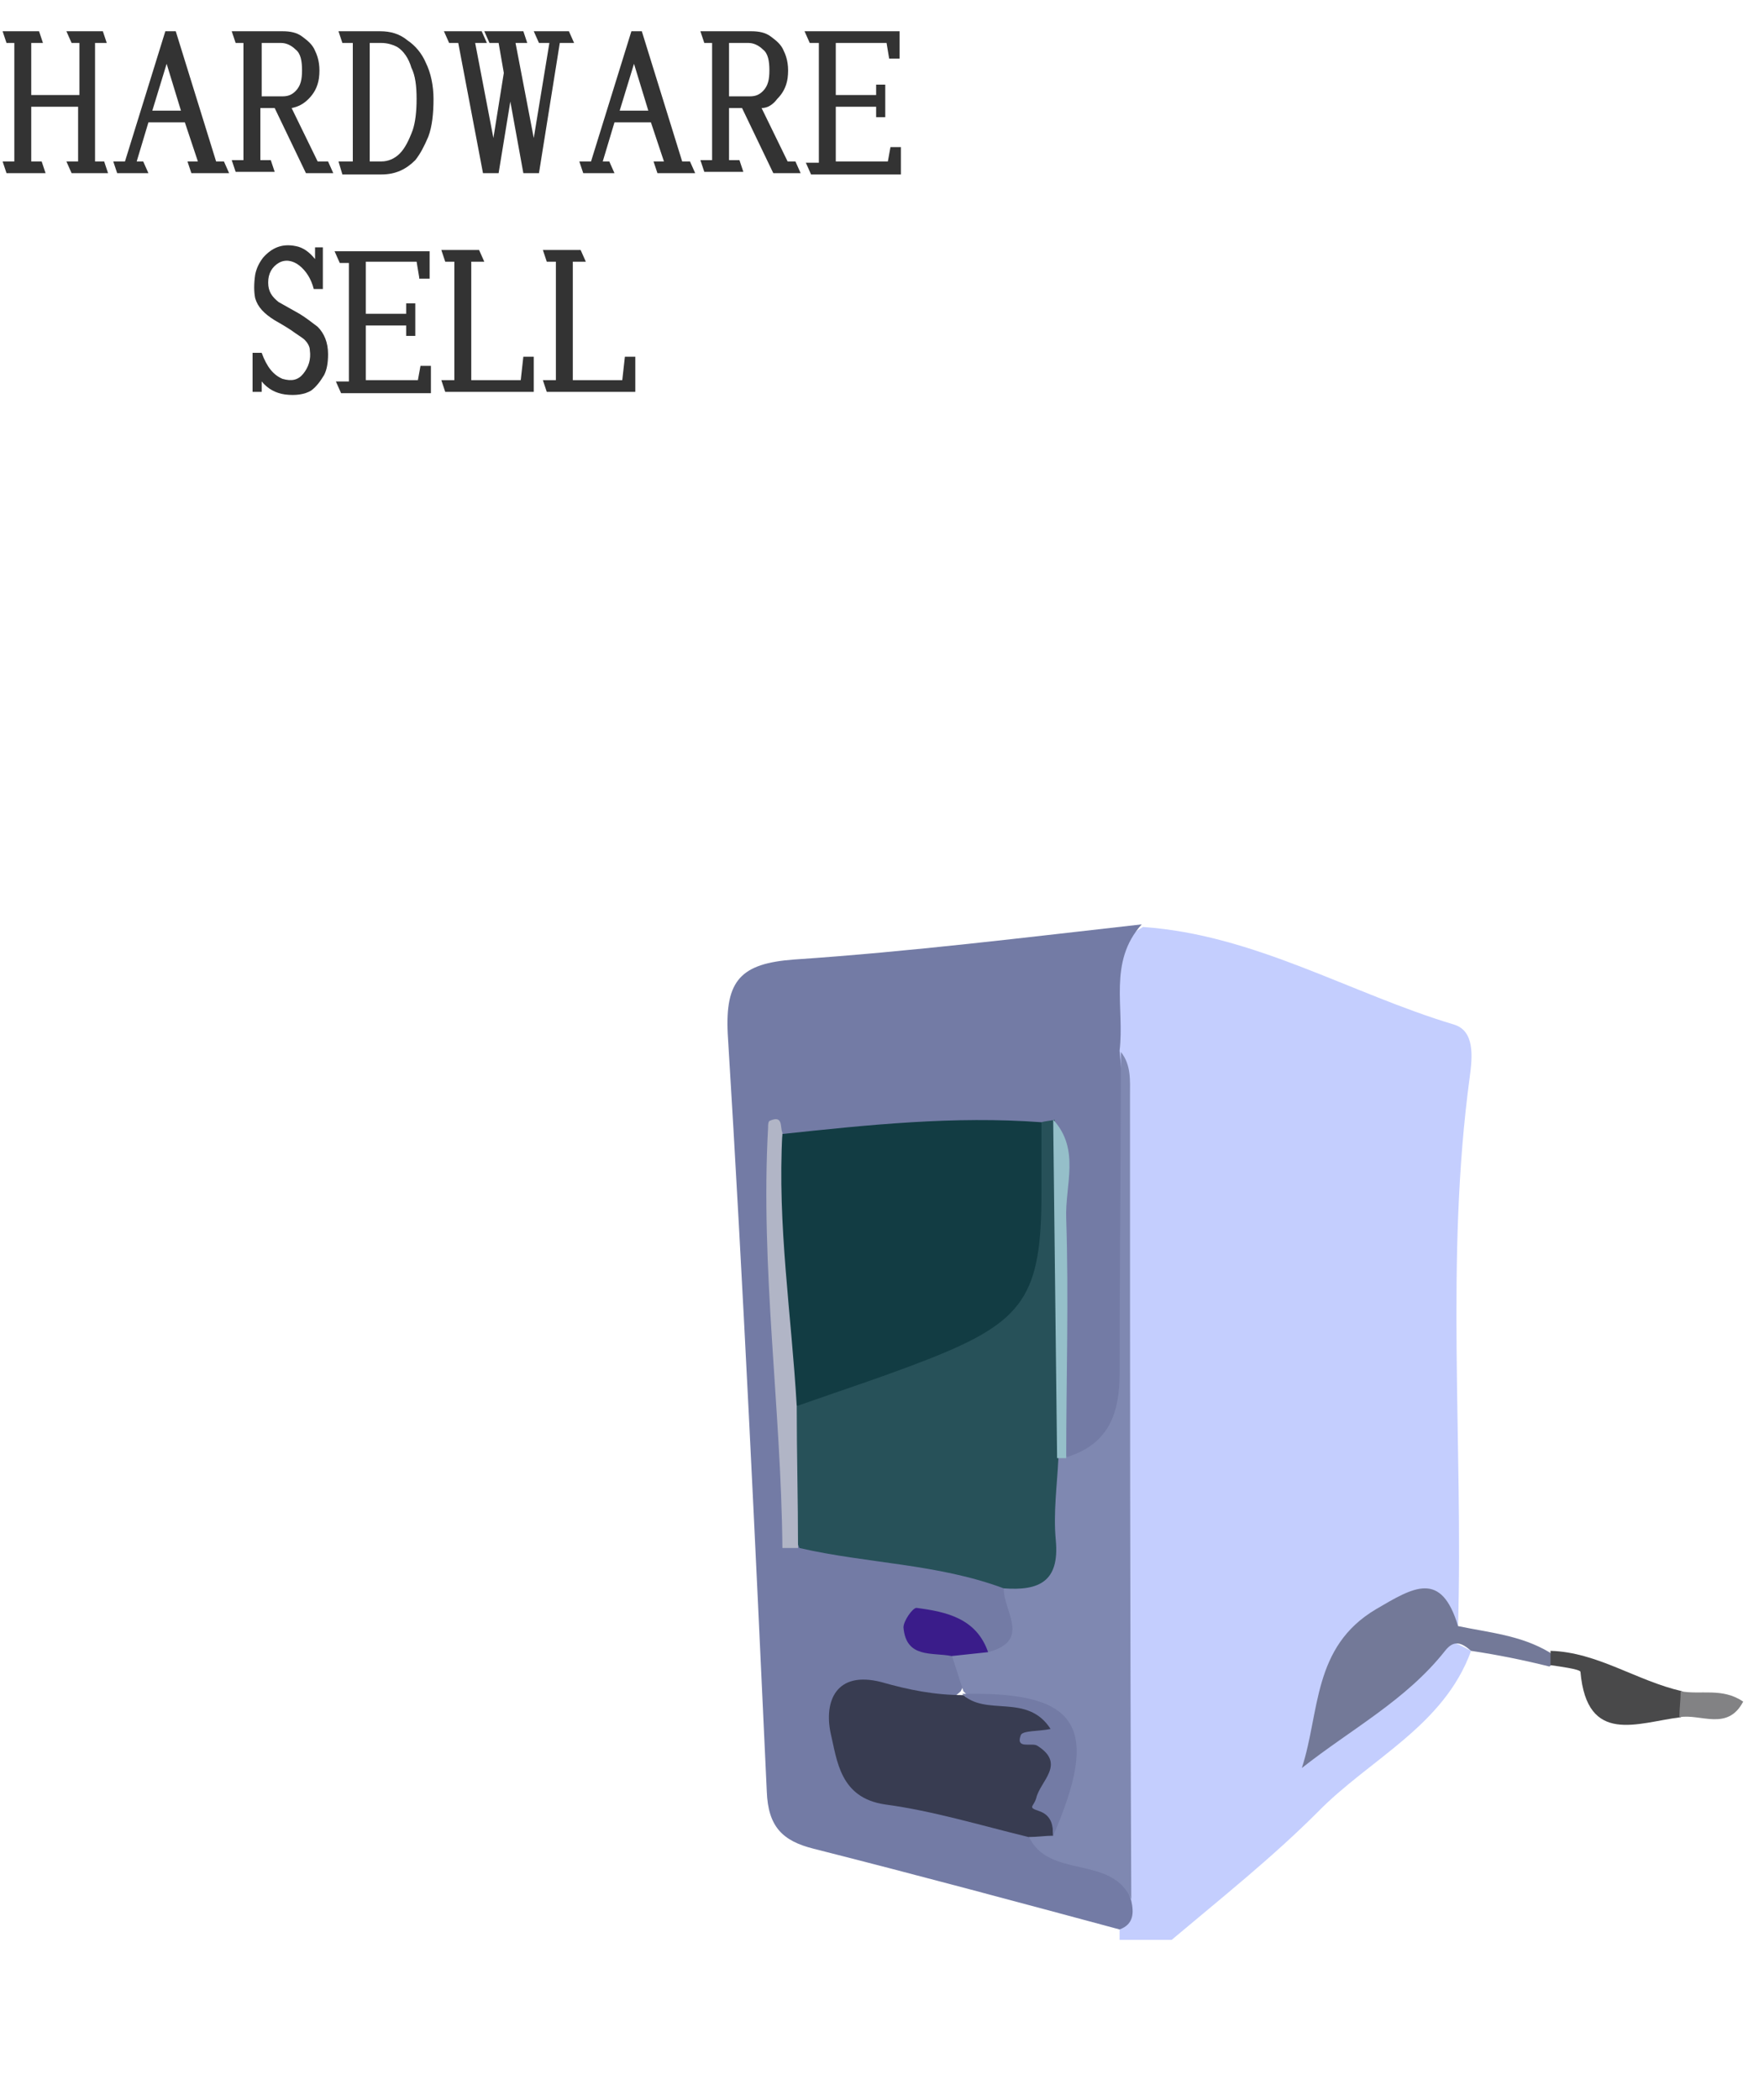 <?xml version="1.0" encoding="utf-8"?>
<!-- Generator: Adobe Illustrator 22.1.0, SVG Export Plug-In . SVG Version: 6.00 Build 0)  -->
<svg version="1.1" id="レイヤー_1" xmlns="http://www.w3.org/2000/svg" xmlns:xlink="http://www.w3.org/1999/xlink" x="0px"
	 y="0px" viewBox="0 0 135.5 161.3" style="enable-background:new 0 0 135.5 161.3;" xml:space="preserve">
<style type="text/css">
	.st0{fill:#C4CEFE;}
	.st1{fill:#737BA5;}
	.st2{fill:#737998;}
	.st3{fill:#49494A;}
	.st4{fill:#828284;}
	.st5{fill:#7F88B1;}
	.st6{fill:#123C43;}
	.st7{fill:#275159;}
	.st8{fill:#383C51;}
	.st9{fill:#B1B5C6;}
	.st10{fill:#95BFC9;}
	.st11{fill:#3A1C8A;}
	.st12{fill:#333333;}
</style>
<path class="st0" d="M113,126.8c-2.1,5.8-7.8,8.3-11.8,12.4c-3.5,3.5-7.4,6.6-11.2,9.8c-1.3,0-2.7,0-4,0c0-0.3,0-0.5,0-0.8
	c-0.2-1.2-0.5-2.4-0.4-3.6c-0.5-18.6,0.2-37.3,0-55.9c0-2.3,0.2-4.7-0.5-6.9c-0.3-3.8-1.9-8,2.7-10.6c8.6,0.6,15.9,5.1,23.9,7.5
	c1.6,0.5,1.4,2.5,1.2,4c-1.9,14-0.5,28.1-0.9,42.2c-5.5-2.1-7.9-0.3-10.4,8.4c3.2-2.2,5.6-4.5,8.2-6.5
	C111,125.8,111.1,125.8,113,126.8z"/>
<path class="st1" d="M86.9,146c0.2,0.9,0.2,1.8-0.9,2.2c-7.8-2.1-15.6-4.2-23.5-6.2c-2.4-0.6-3.5-1.7-3.6-4.4
	c-0.9-19.4-1.8-38.8-3-58.2c-0.2-4.1,1-5.4,5.1-5.7c8.9-0.6,17.8-1.7,26.7-2.7c-2.6,2.9-1.3,6.4-1.7,9.7c0.9,8.9,0.4,17.9,0.2,26.8
	c-0.1,2,0.5,7-4.8,4.8c-1.7-4.5-0.5-9.2-0.9-13.8c-0.3-3.5,0.6-7-0.6-10.4c-0.4-0.3-0.9-0.6-1.4-0.6c-4.3-0.4-8.5-0.4-12.7,0.3
	c-1.8,0.3-3.6,0.5-5.3-0.2c-0.3-0.1-0.6-0.3-0.8-0.5c-0.1,0-0.2-0.1-0.3-0.1c1.6,8.9,0.6,17.9,1.8,26.8c0.2,1.3-0.5,2.6,0.5,3.8
	c5.3,1,10.9,0.6,15.8,3.7c1,2.2,2,4.3-1,5.8c-1.7-0.1-2.8-1.6-4.5-1.9c-0.2,1,0.9,0.9,1.2,1.4c0.7,1,1.3,2,0.6,3.3
	c-1.2,1.2-2.7,0.9-4.2,0.8c-1.6-0.1-4.1-1.6-4.5,1.1c-0.4,2.2,0.8,4.6,3.4,5.4c2.4,0.7,4.8,1.2,7.2,1.7c1.1,0.2,2.2,0.6,3.2,1.2
	c1.5,0.9,2.8,2.3,4.7,2.5C85.8,142.8,86.4,144.4,86.9,146z"/>
<path class="st2" d="M113,126.8c-0.7-0.6-1.3-0.9-2,0c-3,3.8-7.2,6-11,9c1.4-4.3,0.8-9.3,5.7-12.2c2.9-1.7,5-3,6.3,1.3
	c2.4,0.5,4.8,0.7,7,2c0.3,0.2,0.4,0.5,0.3,0.7s-0.2,0.4-0.3,0.4C117,127.5,115,127.1,113,126.8z"/>
<path class="st3" d="M119.1,127.9c0-0.4,0-0.7,0-1.1c3.6,0.1,6.6,2.3,10.1,3.1c0.5,0.7,0.5,1.4-0.1,2c-3.3,0.4-7.2,2.2-7.7-3.5
	C121.3,128.2,119.8,128,119.1,127.9z"/>
<path class="st4" d="M129,131.9c0-0.7,0.1-1.3,0.1-2c1.5,0.3,3.2-0.3,4.8,0.8C132.7,133,130.6,131.6,129,131.9z"/>
<path class="st5" d="M75.9,126.9c3.4-0.9,1.1-3.2,1.2-5c3.9-2.2,1.8-6.7,3.6-9.8c0.4-0.4,0.8-0.5,1.3-0.2c3.2-1,4-3.4,4-6.4
	c0-8.2,0.1-16.5,0.1-24.7c0.8,1,0.7,2.2,0.7,3.3c0,20.6,0,41.2,0.1,61.8c-1.5-3.5-6.4-1.5-7.9-4.9c0.3-0.6,0.7-1.1,1.2-1.6
	c0.5-0.9,0.4-1.9,0.6-2.8c0.7-3.6-0.2-6-4.5-5.6c-0.6,0.1-1.3-0.2-1.8-0.6c-0.2-0.2-0.3-0.3-0.5-0.5c-0.3-0.9-0.6-1.9-0.9-2.8
	C73.9,126.1,74.8,126.2,75.9,126.9z"/>
<path class="st6" d="M60.1,87.1c6.6-0.7,13.2-1.4,19.9-0.9c3.2,11.7-0.3,17.1-8.3,19.6c-3.6,1.1-6.9,4.3-11.1,1.9
	C59.8,100.8,58.8,93.9,60.1,87.1z"/>
<path class="st7" d="M61.2,108c3.4-1.2,6.8-2.3,10.1-3.6c7.4-2.9,8.7-4.9,8.7-12.8c0-1.8,0-3.6,0-5.4c0.3-0.1,0.7-0.1,1-0.2
	c1.1,8.6,0.6,17.3,0.3,26c-0.1,2.1-0.4,4.2-0.2,6.3c0.3,3.2-1.3,3.9-4,3.7c-5.1-1.9-10.5-1.9-15.7-3.1C60,115.2,60.3,111.6,61.2,108
	z"/>
<path class="st8" d="M80.9,141c-0.6,0-1.2,0.1-1.9,0.1c-3.7-0.9-7.3-2-11-2.5c-3.5-0.5-3.7-3.4-4.2-5.5c-0.5-2.4,0.4-4.8,3.9-3.9
	c2.1,0.6,4.1,1,6.3,1l0,0c0.9,0.7,1.9,0.6,2.8,0.4c3.9-0.9,4.4,2.4,4.4,4.4C81.2,136.9,80.7,138.9,80.9,141z"/>
<path class="st9" d="M61.2,108c0,3.6,0.1,7.2,0.1,10.9c-0.4,0-0.8,0-1.2,0C60,108.1,58.4,97.4,59,86.6c0-0.2,0-0.4,0.1-0.5
	c1.1-0.5,0.8,0.5,1,0.9C59.7,94.1,60.8,101,61.2,108z"/>
<path class="st10" d="M81.2,112c-0.1-8.7-0.2-17.3-0.3-26c2.1,2.3,0.9,5,1,7.6c0.2,6.1,0,12.3,0,18.4h-0.4H81.2z"/>
<path class="st11" d="M75.9,126.9c-0.9,0.1-1.9,0.2-2.8,0.3c-1.5-0.3-3.5,0.2-3.7-2.2c0-0.5,0.7-1.5,1-1.5
	C72.7,123.8,75,124.3,75.9,126.9z"/>
<path class="st1" d="M80.9,141c0-0.9-0.2-1.6-1.1-1.9c-0.9-0.3-0.4-0.3-0.2-1c0.3-1.3,2.3-2.6,0.1-4c-0.4-0.3-1.7,0.3-1.3-0.8
	c0.1-0.4,1.4-0.3,2.3-0.5c-1.8-2.8-5-0.9-6.8-2.7c0.2,0,0.3,0,0.5,0C82.9,130,84.5,132.7,80.9,141z"/>
<g>
	<path class="st12" d="M2.4,7.3h3.7v-4H5.5L5.1,2.4h2.8l0.3,0.9H7.3v9.1H8l0.3,0.9H5.5l-0.4-0.9H6V8.2H2.4v4.2h0.8l0.3,0.9h-3
		l-0.3-0.9h0.9V3.3H0.5L0.2,2.4H3l0.3,0.9H2.4V7.3z"/>
	<path class="st12" d="M14.7,13.3l-0.3-0.9h0.8l-1-3h-2.8l-0.9,3H11l0.4,0.9H9l-0.3-0.9h0.9l3.1-10h0.8l3.1,10h0.6l0.4,0.9H14.7z
		 M12.8,4.9l-1.1,3.6h2.2L12.8,4.9z"/>
	<path class="st12" d="M25.2,12.4l0.4,0.9h-2.1l-2.4-5H20v4h0.8l0.3,0.9h-3l-0.3-0.9h0.9v-9h-0.6l-0.3-0.9h3.9
		c0.6,0,1.1,0.1,1.5,0.4s0.8,0.6,1,1.1c0.3,0.6,0.4,1.3,0.3,2.1c-0.1,0.7-0.4,1.2-0.8,1.6c-0.4,0.4-0.8,0.6-1.3,0.7l2,4.1H25.2z
		 M22.7,3.8c-0.3-0.3-0.7-0.5-1.1-0.5h-1.5v4.1h1.6c0.4,0,0.7-0.1,1-0.4c0.4-0.4,0.5-0.9,0.5-1.6S23.1,4.1,22.7,3.8z"/>
	<path class="st12" d="M27.1,3.3h-0.8L26,2.4h3.2c0.8,0,1.5,0.2,2.1,0.7c0.6,0.4,1.1,1,1.4,1.7c0.4,0.8,0.6,1.8,0.6,2.8
		c0,1.1-0.1,2.1-0.4,2.9c-0.3,0.7-0.6,1.3-1,1.8c-0.7,0.7-1.5,1.1-2.6,1.1h-3l-0.3-1h1.1V3.3z M30.5,3.6c-0.4-0.2-0.8-0.3-1.2-0.3
		h-0.9v9.1h0.9c0.5,0,1-0.2,1.4-0.6c0.4-0.4,0.7-1,1-1.8C31.9,9.4,32,8.6,32,7.6s-0.1-1.8-0.4-2.4C31.4,4.5,31,3.9,30.5,3.6z"/>
	<path class="st12" d="M40.2,2.4l0.3,0.9h-0.9l1.4,7.3l1.2-7.3h-0.8L41,2.4h2.7l0.4,0.9H43l-1.6,10h-1.2l-1-5.5l-0.9,5.5h-1.2
		l-1.9-10h-0.7l-0.4-0.9H37l0.4,0.9h-0.9l1.4,7.3l0.8-5l-0.4-2.3h-0.7l-0.4-0.9C37.2,2.4,40.2,2.4,40.2,2.4z"/>
	<path class="st12" d="M50.5,13.3l-0.3-0.9H51l-1-3h-2.8l-0.9,3h0.5l0.4,0.9h-2.4l-0.3-0.9h0.9l3.1-10h0.8l3.1,10H53l0.4,0.9H50.5z
		 M48.7,4.9l-1.1,3.6h2.2L48.7,4.9z"/>
	<path class="st12" d="M61.1,12.4l0.4,0.9h-2.1l-2.4-5h-1v4h0.8l0.3,0.9h-3l-0.3-0.9h0.9v-9h-0.6l-0.3-0.9h3.9
		c0.6,0,1.1,0.1,1.5,0.4s0.8,0.6,1,1.1c0.3,0.6,0.4,1.3,0.3,2.1c-0.1,0.7-0.4,1.2-0.8,1.6C59.4,8,59,8.3,58.5,8.3l2,4.1H61.1z
		 M58.6,3.8c-0.3-0.3-0.7-0.5-1.1-0.5H56v4.1h1.6c0.4,0,0.7-0.1,1-0.4c0.4-0.4,0.5-0.9,0.5-1.6S59,4.1,58.6,3.8z"/>
	<path class="st12" d="M68.3,4.5l-0.2-1.2h-3.9v4h3.1V6.5H68V9h-0.7V8.2h-3.1v4.2h4l0.2-1.1h0.8v2.1h-6.9l-0.4-0.9h1V3.3h-0.7
		l-0.4-0.9h7.3v2.1H68.3z"/>
	<path class="st12" d="M24.8,19.2v3h-0.7c-0.2-0.8-0.6-1.4-1.1-1.8s-1.1-0.5-1.6-0.2s-0.8,0.8-0.8,1.5s0.3,1.1,0.8,1.5l1.6,0.9
		c0.5,0.3,1,0.7,1.4,1c0.5,0.5,0.8,1.2,0.8,2.1c0,0.7-0.1,1.2-0.3,1.6c-0.3,0.5-0.6,0.9-1,1.2c-0.5,0.3-1.2,0.4-2,0.3
		c-0.7-0.1-1.3-0.4-1.8-1v0.8h-0.7v-3h0.7c0.4,1.1,0.9,1.7,1.6,2c0.7,0.2,1.2,0.1,1.6-0.4s0.6-1.1,0.5-1.8c0-0.3-0.2-0.6-0.4-0.8
		c-0.1-0.1-0.4-0.3-0.7-0.5c-0.4-0.3-0.9-0.6-1.6-1c-0.8-0.5-1.3-1-1.5-1.7c-0.1-0.5-0.1-1.1,0-1.8c0.1-0.5,0.3-0.9,0.6-1.3
		c0.7-0.8,1.5-1.1,2.5-0.9c0.6,0.1,1.1,0.5,1.5,1V19h0.6V19.2z"/>
	<path class="st12" d="M32.2,21.3L32,20.1h-3.9v4h3.1v-0.8h0.7v2.5h-0.7V25h-3.1v4.2h4l0.2-1.1h0.8v2.1h-6.9l-0.4-0.9h1v-9.1h-0.7
		l-0.4-0.9H33v2.1h-0.8V21.3z"/>
	<path class="st12" d="M40.2,27.4H41v2.7h-6.8l-0.3-0.9h1v-9.1h-0.7l-0.3-0.9h2.9l0.4,0.9h-1v9.1H40L40.2,27.4z"/>
	<path class="st12" d="M48,27.4h0.8v2.7H42l-0.3-0.9h1v-9.1H42l-0.3-0.9h2.9l0.4,0.9h-1v9.1h3.8L48,27.4z"/>
</g>
</svg>
